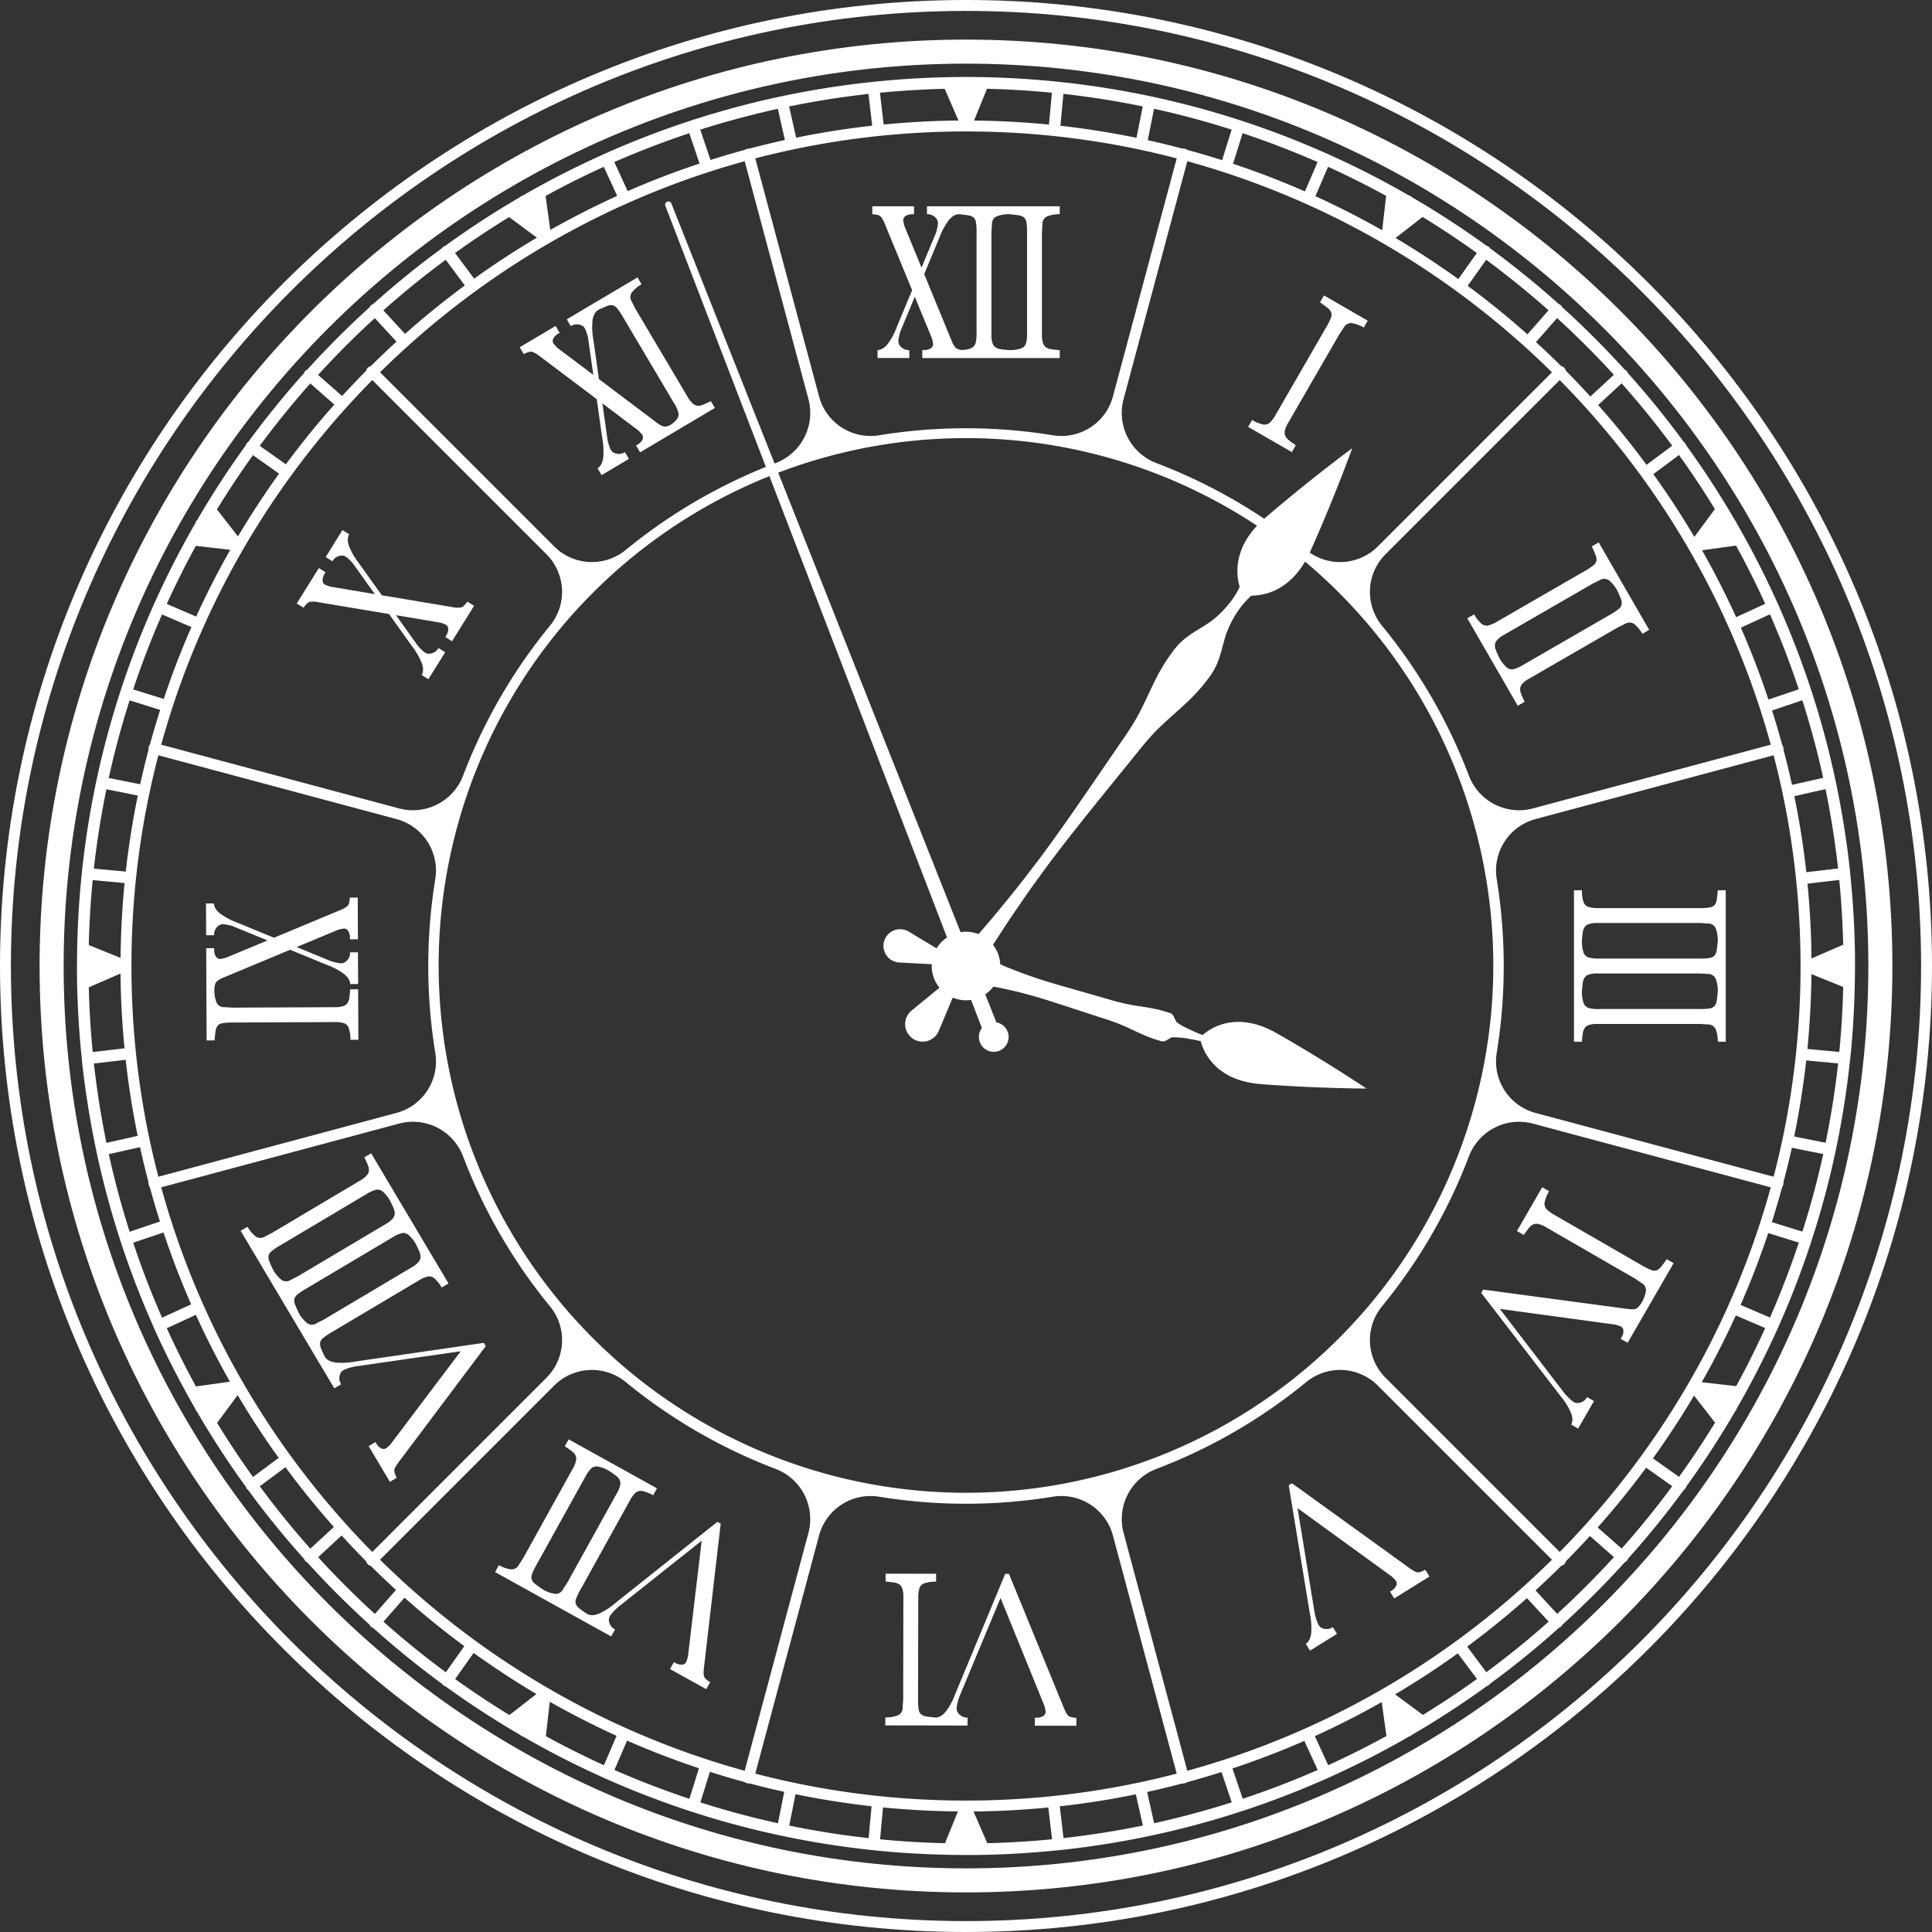 <svg id="Gruppe_428" data-name="Gruppe 428" xmlns="http://www.w3.org/2000/svg" width="1000" height="1000" viewBox="0 0 1000 1000">
  <rect x="0" y="0" width="1000" height="1000" fill="#333333" stroke="none"/>
  <g id="Gruppe_235" data-name="Gruppe 235" transform="translate(106.626 106.771)">
    <path id="Pfad_206" data-name="Pfad 206" d="M202.945,285.61l-26.734,46.3a12.846,12.846,0,0,0-1.608,3.9,4.238,4.238,0,0,0,.253,2.714,6.38,6.38,0,0,0,1.588,1.97q1.035.886,3.831,2.8l-2.054,3.558L155.59,333.8l2.054-3.558a18.053,18.053,0,0,0,5.6,2.278,4.144,4.144,0,0,0,3.523-.844,17.88,17.88,0,0,0,3.245-4.421L196.1,282.067a30.011,30.011,0,0,0,2.347-4.733,4.058,4.058,0,0,0,.139-2.774,5.545,5.545,0,0,0-1.657-2.163q-1.221-1.042-4.113-3.071l2.054-3.557,22.63,13.064-2.054,3.558a17.74,17.74,0,0,0-6.153-2.292,4.237,4.237,0,0,0-4.153,2.253q-1.012,1.578-1.637,2.476C203.083,285.426,202.9,285.684,202.945,285.61Z" transform="translate(383.811 -219.619)" fill="#fff"/>
    <path id="Pfad_207" data-name="Pfad 207" d="M257.492,334.983q.99-.469,2.655-1.325a4.237,4.237,0,0,1,4.724.124,17.653,17.653,0,0,1,4.183,5.061l3.552-2.054-26.128-45.256-3.558,2.054q1.488,3.2,2.029,4.714a5.555,5.555,0,0,1,.352,2.7,4.052,4.052,0,0,1-1.508,2.332,29.9,29.9,0,0,1-4.4,2.927l-45.186,26.089a17.9,17.9,0,0,1-5.021,2.208,4.135,4.135,0,0,1-3.468-1.032,18,18,0,0,1-3.706-4.768l-3.558,2.054,26.128,45.256,3.557-2.054q-1.459-3.059-1.915-4.341a6.3,6.3,0,0,1-.392-2.5,4.221,4.221,0,0,1,1.141-2.486,12.655,12.655,0,0,1,3.344-2.57l46.3-26.734C256.544,335.429,256.832,335.3,257.492,334.983Zm-50.217,20a17.859,17.859,0,0,1-5.026,2.2,4.119,4.119,0,0,1-3.468-1.027,18.043,18.043,0,0,1-3.706-4.773q-1.466-3.059-1.915-4.342a6.27,6.27,0,0,1-.392-2.5,4.218,4.218,0,0,1,1.136-2.481,12.675,12.675,0,0,1,3.349-2.575l46.3-26.734c-.079.045.213-.089.873-.4s1.543-.754,2.65-1.325a4.237,4.237,0,0,1,4.724.124,17.524,17.524,0,0,1,4.183,5.066q1.488,3.2,2.029,4.714a5.548,5.548,0,0,1,.352,2.7,4.081,4.081,0,0,1-1.5,2.332,30.18,30.18,0,0,1-4.4,2.927Z" transform="translate(474.383 -117.546)" fill="#fff"/>
    <path id="Pfad_208" data-name="Pfad 208" d="M255.945,397.086q1.094.089,2.962.179a4.238,4.238,0,0,1,4.029,2.471,17.67,17.67,0,0,1,1.087,6.475h4.108v-78.39h-4.108q-.313,3.513-.6,5.1a5.574,5.574,0,0,1-1.042,2.516,4.075,4.075,0,0,1-2.471,1.265,30.062,30.062,0,0,1-5.274.337H202.458A17.809,17.809,0,0,1,197,336.43a4.131,4.131,0,0,1-2.491-2.625,17.937,17.937,0,0,1-.824-5.984h-4.108v78.39h4.108c.174-2.257.347-3.831.511-4.718a6.255,6.255,0,0,1,.913-2.357,4.222,4.222,0,0,1,2.223-1.583A12.728,12.728,0,0,1,201.52,397h53.467C254.9,397,255.215,397.027,255.945,397.086Zm-53.487-33.923a17.844,17.844,0,0,1-5.453-.6,4.143,4.143,0,0,1-2.491-2.625,17.991,17.991,0,0,1-.824-5.989c.174-2.258.347-3.826.511-4.719a6.254,6.254,0,0,1,.913-2.357,4.221,4.221,0,0,1,2.223-1.583,12.734,12.734,0,0,1,4.183-.556h53.467c-.089,0,.228.03.958.089s1.717.119,2.962.179a4.254,4.254,0,0,1,4.029,2.471,17.688,17.688,0,0,1,1.087,6.475c-.208,2.342-.407,4.044-.6,5.1a5.577,5.577,0,0,1-1.042,2.516,4.055,4.055,0,0,1-2.471,1.27,30.2,30.2,0,0,1-5.274.332Zm0,26.128a17.845,17.845,0,0,1-5.453-.6,4.144,4.144,0,0,1-2.491-2.625,17.949,17.949,0,0,1-.824-5.989c.174-2.253.347-3.825.511-4.714a6.279,6.279,0,0,1,.913-2.362,4.188,4.188,0,0,1,2.223-1.578,12.728,12.728,0,0,1,4.183-.556h53.467c-.089,0,.228.025.958.084s1.717.119,2.962.179a4.254,4.254,0,0,1,4.029,2.471,17.689,17.689,0,0,1,1.087,6.475c-.208,2.347-.407,4.044-.6,5.1a5.53,5.53,0,0,1-1.042,2.511,4.054,4.054,0,0,1-2.471,1.27,30.2,30.2,0,0,1-5.274.332Z" transform="translate(518.477 26.216)" fill="#fff"/>
    <path id="Pfad_209" data-name="Pfad 209" d="M230.055,483.7l-3.567-2.059q1.265-2.486-.129-6.088a35.8,35.8,0,0,0-5.423-8.688l-41.028-53.408.982-1.7,73.354,9.829q4.212.618,5.567.164c.9-.3,1.915-1.335,3.046-3.1a17.442,17.442,0,0,0,2.3-6.148,4.233,4.233,0,0,0-2.253-4.153q-1.578-1.012-2.476-1.637c-.6-.417-.858-.6-.784-.556l-46.3-26.734a12.712,12.712,0,0,0-3.9-1.607,4.236,4.236,0,0,0-2.714.253,6.379,6.379,0,0,0-1.97,1.588q-.878,1.034-2.8,3.83l-3.558-2.054,13.064-22.63,3.558,2.054a18.052,18.052,0,0,0-2.277,5.6,4.144,4.144,0,0,0,.844,3.523A17.878,17.878,0,0,0,218,373.222l45.186,26.089a30.221,30.221,0,0,0,4.734,2.347,4.087,4.087,0,0,0,2.774.139,5.511,5.511,0,0,0,2.163-1.657q1.042-1.228,3.071-4.113l3.558,2.054-23.8,41.217-3.568-2.059.3-.526a6.586,6.586,0,0,0,1.092-3.607,2.676,2.676,0,0,0-1.394-2.288,12.143,12.143,0,0,1-1.166-.407,9.668,9.668,0,0,0-1.985-.551l-59.446-8.107c10.534,13.749,32.663,42.626,32.663,42.626a25.931,25.931,0,0,0,3.23,3.647c1.156,1.022,2.322,2.282,3.949,2.466a5.775,5.775,0,0,0,5.339-3.086l3.567,2.059Z" transform="translate(480.147 148.957)" fill="#fff"/>
    <path id="Pfad_210" data-name="Pfad 210" d="M126.983,464.535l.1-53.467a12.765,12.765,0,0,0-.546-4.183,4.245,4.245,0,0,0-1.578-2.233,6.339,6.339,0,0,0-2.357-.913c-.893-.169-2.461-.337-4.719-.521l.01-4.108,26.128.05,0,4.108a18.015,18.015,0,0,0-5.989.809,4.173,4.173,0,0,0-2.635,2.491,17.919,17.919,0,0,0-.61,5.448l-.1,52.177a30.334,30.334,0,0,0,.323,5.274,4.091,4.091,0,0,0,1.265,2.476,5.61,5.61,0,0,0,2.516,1.052q1.578.29,5.091.61,2.784-.156,5.215-3.161a35.8,35.8,0,0,0,4.828-9.03l25.86-62.185,1.96,0,28.039,68.491c1.042,2.645,1.915,4.277,2.63,4.912s2.114.992,4.2,1.091l-.005,4.118-21.464-.04.005-4.118h.605a6.578,6.578,0,0,0,3.677-.848,2.689,2.689,0,0,0,1.29-2.352,11.393,11.393,0,0,1-.233-1.211,9.659,9.659,0,0,0-.511-2l-22.6-55.576c-6.669,15.986-20.675,49.557-20.675,49.557a25.543,25.543,0,0,0-1.553,4.619c-.313,1.513-.824,3.151-.174,4.654a5.766,5.766,0,0,0,5.339,3.086l-.01,4.123-42.566-.084.01-4.108a17.643,17.643,0,0,0,6.48-1.077,4.24,4.24,0,0,0,2.476-4.024c.065-1.245.124-2.233.184-2.957S126.983,464.446,126.983,464.535Z" transform="translate(233.877 308.641)" fill="#fff"/>
    <path id="Pfad_211" data-name="Pfad 211" d="M90.922,447.568q-.6.908-1.593,2.5a4.242,4.242,0,0,1-4.113,2.327,17.712,17.712,0,0,1-6.192-2.188l-1.99,3.592,60.076,33.313,2-3.6a5.772,5.772,0,0,1-3.18-5.284c.159-1.627,1.394-2.818,2.4-3.989a25.672,25.672,0,0,1,3.592-3.294l42.055-33.4-7.08,59.575a9.543,9.543,0,0,1-.516,2c-.288.844-.417,1.236-.382,1.171a2.689,2.689,0,0,1-2.267,1.434,6.6,6.6,0,0,1-3.627-1.032l-.526-.293-2,3.6,18.77,10.41,2-3.6c-1.781-1.1-2.833-2.1-3.151-2.992s-.3-2.754.069-5.567l8.549-73.517-1.712-.948-52.693,41.946a35.7,35.7,0,0,1-8.589,5.572q-3.58,1.459-6.083.233-2.932-1.957-4.173-2.982a5.6,5.6,0,0,1-1.692-2.133,4.087,4.087,0,0,1,.089-2.779,29.851,29.851,0,0,1,2.263-4.773l25.3-45.633a17.864,17.864,0,0,1,3.166-4.476,4.135,4.135,0,0,1,3.508-.908,18.082,18.082,0,0,1,5.636,2.183l1.99-3.592-45.7-25.344-1.995,3.592q2.828,1.875,3.88,2.739a6.261,6.261,0,0,1,1.618,1.94,4.205,4.205,0,0,1,.3,2.714,12.662,12.662,0,0,1-1.538,3.93l-25.93,46.759C91.507,446.695,91.329,446.957,90.922,447.568Zm32.752-43a17.98,17.98,0,0,1,3.171-4.475,4.157,4.157,0,0,1,3.5-.908,18.164,18.164,0,0,1,5.637,2.183q2.828,1.876,3.875,2.739a6.278,6.278,0,0,1,1.622,1.94,4.2,4.2,0,0,1,.3,2.714,12.752,12.752,0,0,1-1.543,3.924l-25.925,46.764a7.807,7.807,0,0,0-.541.794q-.61.908-1.593,2.5a4.251,4.251,0,0,1-4.113,2.327,17.649,17.649,0,0,1-6.192-2.188q-2.925-1.98-4.168-3a5.6,5.6,0,0,1-1.692-2.133,4.087,4.087,0,0,1,.089-2.779,30.431,30.431,0,0,1,2.267-4.773Z" transform="translate(72.596 253.138)" fill="#fff"/>
    <path id="Pfad_212" data-name="Pfad 212" d="M144.624,327.261l3.5,2.178-11.412,18.338-3.5-2.173.323-.521a6.655,6.655,0,0,0,1.226-3.587,2.68,2.68,0,0,0-1.315-2.342,11.345,11.345,0,0,1-1.151-.442,9.846,9.846,0,0,0-1.97-.615l-22.61-3.8,11.213,15.719a17.446,17.446,0,0,0,1.5,1.637c1.111,1.057,2.228,2.347,3.835,2.585a5.788,5.788,0,0,0,5.423-2.922l3.473,2.163-8.683,13.952L121,365.273q1.355-2.434.089-6.073a35.3,35.3,0,0,0-5.081-8.832L104.112,333.7,67.7,327.6A12.485,12.485,0,0,0,63,327.4q-1.369.417-3.161,3.022l-3.5-2.178,11.412-18.338,3.5,2.173-.323.521a6.7,6.7,0,0,0-1.226,3.587,2.675,2.675,0,0,0,1.315,2.342c-.06-.035.323.114,1.156.442a9.656,9.656,0,0,0,1.97.615l22.605,3.8L85.541,307.662a18.136,18.136,0,0,0-1.493-1.637c-1.116-1.057-2.233-2.347-3.84-2.58a5.784,5.784,0,0,0-5.423,2.917L71.31,304.2l8.683-13.952,3.478,2.163c-.9,1.622-.933,3.647-.089,6.073a35.377,35.377,0,0,0,5.081,8.832l11.893,16.671,36.414,6.093a12.272,12.272,0,0,0,4.694.2Q142.833,329.866,144.624,327.261Z" transform="translate(-9.364 -122.641)" fill="#fff"/>
    <path id="Pfad_213" data-name="Pfad 213" d="M65.632,397.016q-.982.484-2.635,1.36a4.245,4.245,0,0,1-4.728-.065,17.68,17.68,0,0,1-4.247-5.011l-3.528,2.1L98.95,476.909l3.543-2.1a5.771,5.771,0,0,1-.084-6.167c.958-1.325,2.625-1.732,4.083-2.238a26.007,26.007,0,0,1,4.758-1.032s36.012-5.185,53.155-7.656L128.269,505.6a9.355,9.355,0,0,1-1.454,1.464q-1.012.878-.923.819a2.677,2.677,0,0,1-2.679.1,6.583,6.583,0,0,1-2.61-2.719l-.313-.521-3.538,2.109L127.718,525.3l3.543-2.1c-.987-1.846-1.389-3.24-1.216-4.173s1.136-2.526,2.868-4.773l44.437-59.188-1-1.687-66.655,9.68a35.584,35.584,0,0,1-10.226.481q-3.825-.543-5.374-2.858c-1.027-2.119-1.722-3.682-2.1-4.684a5.529,5.529,0,0,1-.387-2.694,4.1,4.1,0,0,1,1.479-2.357,30.538,30.538,0,0,1,4.361-2.982L142.3,421.3a17.877,17.877,0,0,1,5-2.272,4.157,4.157,0,0,1,3.483.982,18.153,18.153,0,0,1,3.766,4.728l3.533-2.1-40.061-67.385-3.528,2.1q1.5,3.044,1.97,4.317a6.4,6.4,0,0,1,.422,2.5,4.238,4.238,0,0,1-1.106,2.5,12.753,12.753,0,0,1-3.314,2.615L66.5,396.6C66.575,396.559,66.287,396.693,65.632,397.016Zm63.311,1.826a17.919,17.919,0,0,1,4.991-2.272,4.151,4.151,0,0,1,3.488.987,18.026,18.026,0,0,1,3.766,4.723q1.5,3.044,1.97,4.317a6.309,6.309,0,0,1,.422,2.5,4.225,4.225,0,0,1-1.106,2.491,12.713,12.713,0,0,1-3.309,2.62L93.2,441.522c.074-.045-.208.094-.868.417s-1.533.774-2.635,1.359a4.246,4.246,0,0,1-4.724-.065,17.683,17.683,0,0,1-4.247-5.011q-1.526-3.178-2.089-4.689a5.522,5.522,0,0,1-.387-2.694,4.085,4.085,0,0,1,1.474-2.352,30.117,30.117,0,0,1,4.366-2.982ZM115.591,376.38a17.8,17.8,0,0,1,4.992-2.267,4.135,4.135,0,0,1,3.488.982,18.1,18.1,0,0,1,3.766,4.723q1.5,3.044,1.97,4.317a6.31,6.31,0,0,1,.422,2.5,4.251,4.251,0,0,1-1.106,2.5,12.664,12.664,0,0,1-3.314,2.615L79.852,419.065a9.5,9.5,0,0,0-.868.412c-.655.318-1.533.774-2.635,1.36a4.255,4.255,0,0,1-4.729-.065,17.677,17.677,0,0,1-4.242-5.011q-1.533-3.178-2.089-4.689a5.522,5.522,0,0,1-.387-2.694,4.06,4.06,0,0,1,1.474-2.352,29.937,29.937,0,0,1,4.366-2.982Z" transform="translate(-32.548 134.913)" fill="#fff"/>
    <path id="Pfad_214" data-name="Pfad 214" d="M138.943,279.021q-.484-.982-1.359-2.64a4.245,4.245,0,0,1,.074-4.724,17.594,17.594,0,0,1,5.011-4.237l-2.094-3.533-36.612,21.7,2.084,3.523a5.776,5.776,0,0,1,6.157-.094c1.32.953,1.717,2.61,2.218,4.059a18.152,18.152,0,0,1,.571,2.143l2.709,19.122L99.388,300.555A10.062,10.062,0,0,1,97.92,299.1a11.005,11.005,0,0,0-.819-.923,2.7,2.7,0,0,1-.089-2.684,6.681,6.681,0,0,1,2.744-2.62l.526-.313-2.1-3.543L79.6,300.034l2.1,3.543c1.861-.987,3.26-1.4,4.2-1.221a12.544,12.544,0,0,1,4.074,2.322l29.507,22.209,2.873,20.278a35.537,35.537,0,0,1,.442,10.176q-.566,3.811-2.883,5.354L122,366.213l14.141-8.38-2.089-3.518a5.786,5.786,0,0,1-6.157.089c-1.32-.948-1.717-2.61-2.218-4.059a17.9,17.9,0,0,1-.576-2.143l-2.7-19.117,18.314,13.788a9.356,9.356,0,0,1,1.464,1.454c.585.675.858.982.824.923a2.685,2.685,0,0,1,.084,2.684,6.663,6.663,0,0,1-2.739,2.62l-.526.308,2.1,3.548,38.716-22.953-2.094-3.533q-3.044,1.5-4.317,1.965a6.4,6.4,0,0,1-2.5.417,4.237,4.237,0,0,1-2.5-1.106,12.834,12.834,0,0,1-2.61-3.314l-27.265-45.995C139.4,279.964,139.26,279.676,138.943,279.021Zm20.571,49.984a17.779,17.779,0,0,1,2.263,5,4.137,4.137,0,0,1-.987,3.483,14.33,14.33,0,0,1-3.146,2.744,6.161,6.161,0,0,1-3.443.844,12.688,12.688,0,0,1-4.074-2.327l-29.507-22.209-2.873-20.273a35.569,35.569,0,0,1-.442-10.182q.558-3.811,2.883-5.349c2.129-1,3.692-1.7,4.694-2.069a5.548,5.548,0,0,1,2.7-.387,4.071,4.071,0,0,1,2.352,1.479,30.56,30.56,0,0,1,2.977,4.366Z" transform="translate(82.766 -227.067)" fill="#fff"/>
    <path id="Pfad_215" data-name="Pfad 215" d="M204.279,268.653q.082-1.087.179-2.962a4.242,4.242,0,0,1,2.466-4.029,17.7,17.7,0,0,1,6.48-1.087v-4.108H144.7v4.093a5.779,5.779,0,0,1,5.344,3.056c.65,1.494.149,3.121-.164,4.624a16.534,16.534,0,0,1-.6,2.138l-7.418,17.827-8.723-21.2a9.481,9.481,0,0,1-.521-2c-.159-.878-.233-1.28-.233-1.211a2.683,2.683,0,0,1,1.29-2.352,6.687,6.687,0,0,1,3.7-.858h.61v-4.118h-21.6v4.118c2.1.094,3.518.461,4.237,1.086a12.736,12.736,0,0,1,2.317,4.079L137,299.9l-7.874,18.909a35.425,35.425,0,0,1-4.813,8.981q-2.419,2.992-5.2,3.136v4.089h16.438v-4.089a5.784,5.784,0,0,1-5.344-3.061c-.65-1.493-.149-3.121.164-4.624a17.888,17.888,0,0,1,.6-2.138l7.418-17.827,8.723,21.206a9.422,9.422,0,0,1,.521,1.995c.159.878.233,1.285.233,1.216a2.683,2.683,0,0,1-1.29,2.352,6.689,6.689,0,0,1-3.7.853h-.61v4.118H213.4v-4.1q-3.386-.268-4.719-.516a6.283,6.283,0,0,1-2.362-.913,4.171,4.171,0,0,1-1.578-2.223,12.731,12.731,0,0,1-.556-4.183V269.61C204.19,269.7,204.215,269.382,204.279,268.653ZM170.356,322.14a18,18,0,0,1-.6,5.453,4.159,4.159,0,0,1-2.63,2.5,14.606,14.606,0,0,1-4.1.754,6.164,6.164,0,0,1-3.394-1.032,12.675,12.675,0,0,1-2.317-4.078l-14.056-34.151,7.869-18.9a35.328,35.328,0,0,1,4.813-8.981q2.419-2.992,5.2-3.136c2.342.223,4.044.422,5.1.615a5.522,5.522,0,0,1,2.516,1.047,4.049,4.049,0,0,1,1.265,2.466,30.1,30.1,0,0,1,.337,5.279Zm26.128,0a17.847,17.847,0,0,1-.6,5.453,4.151,4.151,0,0,1-2.625,2.5,18.256,18.256,0,0,1-5.989.824q-3.379-.268-4.719-.516a6.258,6.258,0,0,1-2.357-.913,4.2,4.2,0,0,1-1.583-2.223,12.731,12.731,0,0,1-.556-4.183V269.61c0,.089.03-.228.089-.958s.119-1.712.179-2.962a4.253,4.253,0,0,1,2.471-4.029,17.69,17.69,0,0,1,6.475-1.087c2.342.208,4.044.407,5.1.6a5.5,5.5,0,0,1,2.516,1.047,4.053,4.053,0,0,1,1.27,2.466,30.212,30.212,0,0,1,.332,5.279Z" transform="translate(228.485 -256.467)" fill="#fff"/>
    <path id="Pfad_216" data-name="Pfad 216" d="M121.3,328.6l4.118-.015.094,21.6-4.118.015v-.61a6.693,6.693,0,0,0-.873-3.691,2.68,2.68,0,0,0-2.362-1.28,11.86,11.86,0,0,1-1.211.238,9.408,9.408,0,0,0-1.995.531L93.79,354.2l17.862,7.343a17.389,17.389,0,0,0,2.138.591c1.5.3,3.136.8,4.624.144a5.782,5.782,0,0,0,3.032-5.359l4.093-.015.074,16.433-4.093.02q-.156-2.783-3.161-5.19a35.351,35.351,0,0,0-9-4.773L90.421,355.6,56.344,369.817a12.36,12.36,0,0,0-4.079,2.332q-.938,1.079-1.072,4.237a17.381,17.381,0,0,0,1.106,6.47,4.247,4.247,0,0,0,4.039,2.456q1.868.082,2.962.164c.729.059,1.047.084.958.084l53.467-.233a12.8,12.8,0,0,0,4.183-.576,4.213,4.213,0,0,0,2.218-1.588,6.288,6.288,0,0,0,.9-2.367c.164-.888.323-2.461.491-4.718l4.108-.02.114,26.133-4.1.02a18.16,18.16,0,0,0-.853-5.984,4.128,4.128,0,0,0-2.5-2.615,17.873,17.873,0,0,0-5.458-.581l-52.177.228a30.027,30.027,0,0,0-5.269.357,4.057,4.057,0,0,0-2.466,1.28,5.594,5.594,0,0,0-1.037,2.521c-.189,1.052-.377,2.754-.576,5.1l-4.108.02L46.981,354.8l4.118-.02,0,.61a6.7,6.7,0,0,0,.868,3.692,2.69,2.69,0,0,0,2.362,1.285,11.924,11.924,0,0,1,1.211-.238,9.721,9.721,0,0,0,1.995-.531L78.7,350.784,60.844,343.44a18.74,18.74,0,0,0-2.138-.591c-1.5-.3-3.136-.8-4.629-.139a5.78,5.78,0,0,0-3.032,5.353l-4.093.02-.074-16.438,4.093-.015q.156,2.776,3.161,5.19a35.45,35.45,0,0,0,9,4.773l18.939,7.785,34.077-14.215a12.473,12.473,0,0,0,4.083-2.327Q121.168,331.758,121.3,328.6Z" transform="translate(-46.877 29.223)" fill="#fff"/>
    <path id="Pfad_217" data-name="Pfad 217" d="M168.674,472.811l2.173,3.5,13.967-8.663-2.173-3.5a5.767,5.767,0,0,1-6.163.2c-1.345-.928-1.781-2.59-2.312-4.039a25.436,25.436,0,0,1-1.126-4.738s-5.86-35.9-8.653-53L212.952,437.8a9.977,9.977,0,0,1,1.494,1.424,11.508,11.508,0,0,0,.833.908,2.689,2.689,0,0,1,.149,2.679,6.606,6.606,0,0,1-2.669,2.659l-.516.323,2.173,3.5,18.239-11.313-2.173-3.5q-2.739,1.533-4.148,1.3t-4.823-2.774l-60.017-43.316-1.667,1.032,10.936,66.457a35.911,35.911,0,0,1,.675,10.221Q170.961,471.221,168.674,472.811Z" transform="translate(400.596 271.274)" fill="#fff"/>
  </g>
  <g id="Gruppe_236" data-name="Gruppe 236" transform="translate(344.276 104.264)">
    <path id="Pfad_218" data-name="Pfad 218" d="M272.031,685.627a7.683,7.683,0,0,0-5.805-4.753L97.995,257.015a1.67,1.67,0,0,0-3.111,1.216l163.84,425.574a7.693,7.693,0,1,0,13.307,1.821Z" transform="translate(-94.774 -255.962)" fill="#fff"/>
    <path id="Pfad_219" data-name="Pfad 219" d="M306.293,317.677c-16.711,14.379-15.347,28.892-13.337,35.809a40.336,40.336,0,0,1-4.669,7.681,52.676,52.676,0,0,1-9.03,9.269c-3.984,3.205-9.7,5.919-14.642,9.829a35.418,35.418,0,0,0-6.51,7.011,84.9,84.9,0,0,0-5.622,8.5c-3.577,6.043-6.485,13.064-9.963,19.976-3.3,7.041-7.79,13.516-12.35,20.095-4.525,6.609-9.12,13.317-13.714,20.03-9.2,13.411-18.472,26.778-27.612,38.974-4.654,6.033-9.04,11.948-13.5,17.341-4.371,5.453-8.554,10.568-12.543,15.2-1.975,2.332-3.92,4.52-5.661,6.688a5.708,5.708,0,0,1-3.553,2.416,29.771,29.771,0,0,1-5.979.318,19.347,19.347,0,0,0-5.369.481,4.1,4.1,0,0,0-2.63,2.208,17.064,17.064,0,0,0-1.97,5.875,20.447,20.447,0,0,0-.074,5.87q.208,1.444.377,2.669c.233.9.427,1.727.625,2.456a27.325,27.325,0,0,0,1.012,2.962l-16.448,13.461a9.065,9.065,0,1,0,14.1,10.519l8.212-19.6a27.553,27.553,0,0,0,3.131.124c.754-.015,1.6-.065,2.53-.1l2.664-.4a20.411,20.411,0,0,0,5.6-1.742,17.228,17.228,0,0,0,5.076-3.562,4.1,4.1,0,0,0,1.364-3.156,19.423,19.423,0,0,0-1.067-5.279,29.4,29.4,0,0,1-1.4-5.82,5.681,5.681,0,0,1,1.3-4.093c1.583-2.287,3.126-4.778,4.8-7.333,3.3-5.14,7.011-10.613,11-16.354,3.895-5.81,8.321-11.7,12.771-17.882,9.09-12.231,19.256-24.928,29.492-37.57,5.12-6.321,10.241-12.637,15.287-18.859,5.006-6.242,9.938-12.389,15.738-17.564,5.637-5.3,11.536-10.092,16.309-15.242a84.97,84.97,0,0,0,6.549-7.81,35.451,35.451,0,0,0,4.862-8.236c2.337-5.86,3.309-12.106,5.249-16.835a52.461,52.461,0,0,1,6.306-11.3,40.327,40.327,0,0,1,6.033-6.668c7.2-.045,21.5-2.873,30.519-22.988C342,307.3,351.241,281.7,351.241,281.7S329.34,297.85,306.293,317.677Z" transform="translate(4.414 -153.994)" fill="#fff"/>
    <path id="Pfad_220" data-name="Pfad 220" d="M320.947,385.657c-20.675-11.739-34.077-2.6-38.19,1.017-1.444-.551-2.982-1.166-4.7-1.945-2.62-1.29-5.671-2.446-8.7-4.684-.67-.854-1.161-2.342-1.806-3.394-.61-1.156-1.553-1.3-2.456-1.618a58.363,58.363,0,0,0-5.711-1.608c-3.974-.923-8.3-1.469-12.712-2.208a110.764,110.764,0,0,1-13.317-3.265l-13.595-3.88c-9.1-2.63-18.259-5.091-26.62-8.107-4.212-1.414-8.2-3.071-12-4.545-3.731-1.707-7.383-2.922-10.519-4.823-1.444-1.36-2.253-4.52-3.205-6.951-.918-2.535-2.129-3.8-3.617-3.89a16.312,16.312,0,0,0-8.4,1.9,31.034,31.034,0,0,0-6.44,4.6c-.456.412-.848.8-1.2,1.161l-17.148-10.3a8.619,8.619,0,1,0-4.892,16l19.971,1.057c.089.5.2,1.037.347,1.637a31.166,31.166,0,0,0,2.764,7.413,16.336,16.336,0,0,0,5.9,6.266c1.285.759,3,.387,5.175-1.2,2.148-1.484,4.59-3.647,6.544-3.969,3.662.184,7.368,1.221,11.417,1.9,3.979.9,8.207,1.756,12.489,2.942,8.623,2.178,17.584,5.259,26.6,8.177,4.505,1.468,9.006,2.937,13.441,4.386a110.813,110.813,0,0,1,12.866,4.743c4.074,1.866,7.964,3.826,11.774,5.284a56.111,56.111,0,0,0,5.632,1.861,3.475,3.475,0,0,0,2.937.035c1.126-.511,2.367-1.469,3.4-1.806a47.5,47.5,0,0,1,9.834.992c1.866.288,3.478.67,4.982,1.022,1.384,5.294,7.383,20.368,31.09,22.208,28.817,2.238,54.693,2.3,54.693,2.3S346.088,399.927,320.947,385.657Z" transform="translate(-4.558 44.801)" fill="#fff"/>
    <path id="Pfad_221" data-name="Pfad 221" d="M140.33,367.631a17.743,17.743,0,1,1,17.748-17.743A17.766,17.766,0,0,1,140.33,367.631Z" transform="translate(15.394 45.854)" fill="#fff"/>
  </g>
  <g id="Gruppe_237" data-name="Gruppe 237" transform="translate(0 0)">
    <path id="Pfad_222" data-name="Pfad 222" d="M525.387,1234.948c-275.7,0-500-224.3-500-500s224.3-500.005,500-500.005,500,224.3,500,500.005S801.089,1234.948,525.387,1234.948Zm0-994.349C252.8,240.6,31.033,462.362,31.033,734.953S252.8,1229.3,525.387,1229.3s494.349-221.768,494.349-494.349S797.973,240.6,525.387,240.6Z" transform="translate(-25.387 -234.948)" fill="#fff"/>
    <path id="Pfad_223" data-name="Pfad 223" d="M509.025,1198.095c-264.4,0-479.508-215.1-479.508-479.5s215.1-479.513,479.508-479.513,479.5,215.109,479.5,479.513S773.424,1198.095,509.025,1198.095Zm0-946.563c-257.537,0-467.059,209.518-467.059,467.059s209.522,467.054,467.059,467.054S976.079,976.123,976.079,718.591,766.557,251.532,509.025,251.532Z" transform="translate(-9.025 -218.586)" fill="#fff"/>
    <path id="Pfad_224" data-name="Pfad 224" d="M884.956,783.393,758.8,749.594a27.594,27.594,0,0,1-20.134-31.05,280.334,280.334,0,0,0,0-90.02,27.588,27.588,0,0,1,20.134-31.05l126.151-33.8a2.838,2.838,0,0,0-1.469-5.483l-126,33.76a27.771,27.771,0,0,1-33.174-16.865,278.5,278.5,0,0,0-45.047-77.74,27.583,27.583,0,0,1,1.9-36.979L773.625,367.9a2.838,2.838,0,0,0-4.014-4.014L677.15,456.348a27.594,27.594,0,0,1-36.985,1.891,278.416,278.416,0,0,0-77.74-45.042,27.779,27.779,0,0,1-16.865-33.179l33.759-126a2.838,2.838,0,0,0-5.483-1.469L540.039,378.7a27.59,27.59,0,0,1-31.05,20.134,280.365,280.365,0,0,0-90.025,0,27.584,27.584,0,0,1-31.05-20.134l-33.8-126.151a2.836,2.836,0,0,0-5.478,1.469l33.759,126a27.777,27.777,0,0,1-16.87,33.179,278.459,278.459,0,0,0-77.735,45.042,27.594,27.594,0,0,1-36.984-1.891L158.34,363.887a2.838,2.838,0,1,0-4.014,4.014l92.461,92.461a27.583,27.583,0,0,1,1.9,36.979,278.435,278.435,0,0,0-45.047,77.74,27.775,27.775,0,0,1-33.179,16.865L44.464,558.187A2.838,2.838,0,1,0,43,563.67l126.151,33.8a27.588,27.588,0,0,1,20.135,31.05,279.962,279.962,0,0,0,0,90.02,27.59,27.59,0,0,1-20.14,31.05L43,783.393a2.839,2.839,0,0,0,.729,5.582,2.91,2.91,0,0,0,.739-.094l125.992-33.759a27.77,27.77,0,0,1,33.179,16.865,278.5,278.5,0,0,0,45.047,77.74,27.583,27.583,0,0,1-1.9,36.979l-92.461,92.461a2.838,2.838,0,1,0,4.014,4.014L250.8,890.72a27.6,27.6,0,0,1,36.984-1.9,278.35,278.35,0,0,0,77.735,45.047,27.772,27.772,0,0,1,16.87,33.179l-33.759,125.992a2.84,2.84,0,0,0,2,3.478,2.94,2.94,0,0,0,.739.1,2.845,2.845,0,0,0,2.739-2.109l33.8-126.146a27.587,27.587,0,0,1,31.05-20.14,279.994,279.994,0,0,0,90.025,0,27.593,27.593,0,0,1,31.05,20.14l33.8,126.146a2.845,2.845,0,0,0,2.739,2.109,2.94,2.94,0,0,0,.739-.1,2.839,2.839,0,0,0,2-3.478L545.561,967.05a27.772,27.772,0,0,1,16.865-33.179,278.308,278.308,0,0,0,77.74-45.047,27.588,27.588,0,0,1,36.98,1.9l92.466,92.461a2.838,2.838,0,0,0,4.014-4.014l-92.461-92.461a27.589,27.589,0,0,1-1.9-36.984,278.474,278.474,0,0,0,45.047-77.735,27.769,27.769,0,0,1,33.174-16.87l126,33.764a2.873,2.873,0,0,0,.734.094,2.84,2.84,0,0,0,.734-5.582ZM393.46,936.928a272.944,272.944,0,1,1,70.516,9.263A273.738,273.738,0,0,1,393.46,936.928Z" transform="translate(36.024 -173.531)" fill="#fff"/>
    <path id="Pfad_225" data-name="Pfad 225" d="M951.3,751.148a475.622,475.622,0,0,0,2.441-47.737,3.06,3.06,0,0,0,.069-.372c-.005-.114-.055-.208-.069-.323,0-1.717.025-3.424,0-5.14-.169-14.3-1.032-28.43-2.486-42.388a2.081,2.081,0,0,0,.02-.248,470.964,470.964,0,0,0-7.542-47.538,456.388,456.388,0,0,0-29.671-91.191c-.04-.114-.03-.228-.079-.342a3.317,3.317,0,0,0-.2-.268,459.725,459.725,0,0,0-21.425-41.911,2.881,2.881,0,0,0-.258-.734,2.991,2.991,0,0,0-.461-.506,461.2,461.2,0,0,0-25.31-38.89,3.03,3.03,0,0,0-.471-1,2.986,2.986,0,0,0-.715-.635q-13.605-18.584-28.986-35.7a2.967,2.967,0,0,0-.625-1.087,3,3,0,0,0-1-.7q-15.354-16.939-32.32-32.3a2.939,2.939,0,0,0-.744-1.047,3.013,3.013,0,0,0-1.067-.6q-17.051-15.279-35.58-28.862a2.817,2.817,0,0,0-1.762-1.275,461.774,461.774,0,0,0-38.771-25.22,2.774,2.774,0,0,0-.67-.576,2.941,2.941,0,0,0-.749-.243,459.261,459.261,0,0,0-41.807-21.36,2.672,2.672,0,0,0-.367-.253,2.49,2.49,0,0,0-.372-.079,455.826,455.826,0,0,0-138.53-37.1,461.439,461.439,0,0,0-53.755-2.5c-14.315.169-28.46,1.027-42.427,2.486a456.327,456.327,0,0,0-138.937,37.193,2.883,2.883,0,0,0-.342.084,3.123,3.123,0,0,0-.258.189A458.278,458.278,0,0,0,264.142,304.4a2.907,2.907,0,0,0-.724.248,2.947,2.947,0,0,0-.5.456A461,461,0,0,0,224,330.436a3.037,3.037,0,0,0-.977.461,2.9,2.9,0,0,0-.63.7q-18.592,13.612-35.709,28.991a3.034,3.034,0,0,0-1.092.63,2.934,2.934,0,0,0-.7,1q-16.939,15.354-32.3,32.316a2.929,2.929,0,0,0-1.052.749,3.011,3.011,0,0,0-.6,1.062q-15.28,17.051-28.857,35.575a2.983,2.983,0,0,0-.853.8,2.948,2.948,0,0,0-.427.968,461.933,461.933,0,0,0-25.225,38.771,3,3,0,0,0-.576.67,2.744,2.744,0,0,0-.238.749,458.449,458.449,0,0,0-21.355,41.8,2.448,2.448,0,0,0-.263.377,2.489,2.489,0,0,0-.079.372,455.949,455.949,0,0,0-37.1,138.526,462.225,462.225,0,0,0-2.5,47.925,2.279,2.279,0,0,0-.069.367,2.33,2.33,0,0,0,.069.322c0,1.717-.025,3.429,0,5.15.174,14.3,1.032,28.431,2.486,42.383,0,.085-.03.164-.02.248a471.149,471.149,0,0,0,7.547,47.558,456.553,456.553,0,0,0,29.666,91.176,2.805,2.805,0,0,0,.084.337c6.6,14.582,13.774,28.6,21.618,42.179a2.986,2.986,0,0,0,.258.739c.1.154.263.228.377.362a460.618,460.618,0,0,0,25.4,39.039,2.859,2.859,0,0,0,.466.987,2.637,2.637,0,0,0,.605.5q13.65,18.659,29.09,35.843a2.865,2.865,0,0,0,1.627,1.791q15.361,16.946,32.325,32.31a2.837,2.837,0,0,0,1.781,1.618q17.081,15.3,35.63,28.9a2.9,2.9,0,0,0,.774.823,2.966,2.966,0,0,0,.968.437,461.523,461.523,0,0,0,38.79,25.23,3.045,3.045,0,0,0,.645.561,2.914,2.914,0,0,0,.58.144,458.439,458.439,0,0,0,42,21.469,2.951,2.951,0,0,0,.352.243,3.317,3.317,0,0,0,.332.069,456.273,456.273,0,0,0,138.57,37.114,2.3,2.3,0,0,0,.5.069,467.649,467.649,0,0,0,47.419,2.426,2.351,2.351,0,0,0,.372.069,2.514,2.514,0,0,0,.323-.069c1.712,0,3.424.025,5.145.005,14.23-.174,28.3-1.027,42.194-2.466a1.745,1.745,0,0,0,.442-.005,458.052,458.052,0,0,0,138.764-37.228,3.084,3.084,0,0,0,.308-.069c.094-.045.154-.129.243-.179a460.116,460.116,0,0,0,42.1-21.534,3.274,3.274,0,0,0,.571-.164,2.786,2.786,0,0,0,.506-.457,460.709,460.709,0,0,0,38.9-25.324,2.537,2.537,0,0,0,1.618-1.166q18.6-13.62,35.729-29.011a2.857,2.857,0,0,0,1.771-1.612q16.932-15.347,32.291-32.306a2.937,2.937,0,0,0,1.652-1.821q15.361-17.14,29.006-35.769a2.861,2.861,0,0,0,.7-.615,2.831,2.831,0,0,0,.427-.953,462.977,462.977,0,0,0,25.349-38.994c.144-.164.342-.263.452-.457a2.929,2.929,0,0,0,.238-.739,460,460,0,0,0,21.429-41.961c.05-.089.149-.134.194-.228a3.088,3.088,0,0,0,.074-.362,455.95,455.95,0,0,0,37.1-138.511C951.252,751.282,951.292,751.222,951.3,751.148Zm-12.781,43.484-16.24-3.245q3.982-19.4,6.247-39.361l16.493,1.533Q942.706,774.391,938.521,794.632Zm-12,46L910.7,835.715q6.021-18.9,10.365-38.488l16.25,3.245Q932.835,820.917,926.518,840.637Zm-16.775,44.487-15.213-6.554q7.986-18.175,14.319-37.188l15.823,4.927Q918.071,866.12,909.743,885.123Zm-47.067,82.439L849.161,958q11.328-15.756,21.276-32.5l10.881,13.977Q872.506,953.875,862.676,967.562ZM833,1004.681,820.556,993.75q13.233-14.87,25.091-30.931l13.516,9.571Q846.809,989.128,833,1004.681Zm-70.089,64-9.893-13.277q16.046-11.849,30.951-25.071l11.228,12.166Q779.675,1056.312,762.906,1068.681Zm-81.823,48.129-6.922-15.049q17.743-8.068,34.618-17.629l2.441,17.589Q696.477,1109.8,681.083,1116.81Zm-44.248,17.381-5.309-15.689q18.993-6.326,37.2-14.28l6.922,15.049Q656.687,1127.6,636.835,1134.191ZM591,1146.833l-3.637-16.165q19.589-4.287,38.488-10.32l5.314,15.694Q611.456,1142.315,591,1146.833ZM311.63,1119.281l6.559-15.213q18.175,7.986,37.188,14.315l-4.932,15.823Q330.626,1127.6,311.63,1119.281Zm-35.481-17.5,2.034-17.818q16.835,9.564,34.568,17.644L306.2,1116.82Q290.866,1109.846,276.149,1101.781Zm-84.076-59.243L203,1030.094q14.878,13.241,30.936,25.091l-9.576,13.516Q207.626,1056.347,192.073,1042.538Zm46.69,16.16q15.748,11.32,32.5,21.276l-13.977,10.881q-14.409-8.812-28.093-18.641Zm122.281,61.54q18.9,6.021,38.488,10.36l-3.25,16.255q-20.437-4.48-40.165-10.8Zm44.328,11.575q19.388,3.99,39.361,6.247l-1.533,16.493q-20.832-2.307-41.078-6.495Zm45.29,6.852q19.165,1.875,38.766,2.079l-6.673,16.443q-16.969-.394-33.625-2.025Zm46.833,2.084c.471-.005.938.01,1.414,0,12.573-.149,25.012-.863,37.307-2.059l1.935,16.453q-16.6,1.63-33.521,2.034Zm44.655-2.659q19.976-2.218,39.366-6.212l3.642,16.165q-20.229,4.153-41.078,6.5Zm173.565-57.953q16.738-9.9,32.469-21.231l9.9,13.283q-13.627,9.794-27.994,18.592ZM498.84,1135.084C260.669,1137.967,64.558,946.544,61.675,708.378S250.21,274.1,488.381,271.213,922.663,459.747,925.546,697.919,737.011,1132.2,498.84,1135.084ZM128.077,972.445l13.278-9.894Q153.2,978.6,166.426,993.5l-12.171,11.228Q140.442,989.212,128.077,972.445Zm-22.1-32.817,10.648-14.374q9.891,16.739,21.226,32.469l-13.282,9.9Q114.77,953.994,105.973,939.628Zm-43.41-93.255,15.689-5.314q6.326,19,14.285,37.208l-15.049,6.921Q69.152,866.225,62.563,846.373ZM49.921,800.537l16.165-3.642q4.287,19.6,10.325,38.493l-15.7,5.314Q54.438,820.994,49.921,800.537Zm-7.71-46.918,16.453-1.93q2.218,19.968,6.212,39.366L48.71,794.7Q44.557,774.468,42.21,753.619Zm-.62-94.952,16.5,1.533q-1.876,19.165-2.079,38.766l-16.443-6.678Q39.96,675.326,41.59,658.667ZM48.7,611.66l16.245,3.25q-3.989,19.388-6.247,39.356L42.2,652.738Q44.508,631.906,48.7,611.66ZM60.7,565.655l15.813,4.927q-6.021,18.9-10.36,38.488L49.9,605.82Q54.381,585.383,60.7,565.655Zm16.771-44.487,15.213,6.554Q84.7,545.9,78.371,564.915l-15.823-4.932Q69.15,540.164,77.473,521.168Zm47.072-82.439,13.511,9.571q-11.32,15.748-21.271,32.494L105.9,466.823Q114.711,452.414,124.545,438.73Zm29.676-37.118,12.439,10.931q-13.233,14.878-25.091,30.936L128.053,433.9Q140.415,417.164,154.221,401.611ZM112.8,487.721q-9.564,16.835-17.649,34.568l-15.213-6.554q6.974-15.332,15.039-30.053ZM39.576,714.168,56,707.033c0,.471-.01.938,0,1.414.149,12.573.863,25.012,2.059,37.307L41.6,747.685Q39.982,731.1,39.576,714.168ZM94.993,883.7q8.068,17.743,17.629,34.613l-17.589,2.446q-8.083-14.744-15.089-30.137ZM224.309,337.615l9.894,13.278q-16.039,11.848-30.946,25.067l-11.228-12.171Q207.546,349.982,224.309,337.615Zm81.828-48.133,6.922,15.054q-17.743,8.068-34.618,17.629L276,304.57Q290.744,296.488,306.138,289.482ZM350.386,272.1l5.309,15.694q-19,6.319-37.2,14.28l-6.922-15.049Q330.534,278.7,350.386,272.1Zm45.836-12.637,3.637,16.16q-19.589,4.294-38.493,10.325l-5.309-15.7Q375.765,263.976,396.222,259.464Zm279.363,27.547-6.554,15.217q-18.182-7.986-37.188-14.319l4.927-15.823Q656.59,278.688,675.586,287.011Zm35.486,17.5-2.034,17.822q-16.843-9.564-34.573-17.644l6.554-15.218Q696.35,296.453,711.072,304.511Zm84.071,59.248L784.212,376.2q-14.878-13.233-30.931-25.091l9.571-13.516Q779.59,349.953,795.143,363.759Zm-46.685-16.165q-15.756-11.32-32.5-21.271l13.977-10.881q14.409,8.8,28.093,18.641ZM626.172,286.058q-18.9-6.021-38.483-10.36l3.25-16.254q20.437,4.48,40.16,10.8Zm-44.323-11.576q-19.4-3.989-39.361-6.247l1.533-16.5q20.832,2.315,41.073,6.5Zm-45.3-6.857q-19.157-1.875-38.766-2.079l6.678-16.443q16.962.4,33.62,2.029Zm-46.828-2.084c-.471,0-.943-.005-1.414,0-12.578.154-25.017.868-37.312,2.059l-1.93-16.453q16.589-1.622,33.516-2.034Zm-44.66,2.664q-19.968,2.21-39.361,6.212l-3.642-16.165q20.229-4.16,41.073-6.5Zm-173.56,57.953q-16.738,9.9-32.474,21.226L229.137,334.1q13.627-9.795,27.989-18.592ZM859.139,433.847l-13.278,9.894q-11.841-16.046-25.066-30.951l12.171-11.223Q846.772,417.077,859.139,433.847Zm22.1,32.817L870.6,481.038q-9.9-16.738-21.231-32.469l13.282-9.9Q872.446,452.3,881.243,466.664Zm43.415,93.26-15.694,5.309q-6.319-19-14.28-37.208l15.049-6.921Q918.061,540.075,924.658,559.924ZM937.3,605.755l-16.16,3.642q-4.294-19.6-10.325-38.5L926.5,565.59Q932.778,585.306,937.3,605.755Zm7.715,46.913-16.453,1.93q-2.218-19.968-6.212-39.361l16.16-3.642Q942.659,631.824,945.011,652.668Zm2.635,39.455-16.428,7.135c-.005-.471,0-.938,0-1.409-.149-12.578-.863-25.017-2.059-37.317l16.453-1.93Q947.234,675.2,947.645,692.123ZM892.223,522.592q-8.068-17.743-17.629-34.618l17.589-2.441q8.083,14.751,15.089,30.142Zm-17.8,395.978q9.564-16.835,17.644-34.568l15.218,6.555q-6.981,15.332-15.039,30.053Zm54.707-172.479q1.876-19.157,2.079-38.766L947.655,714q-.4,16.969-2.029,33.62ZM828.952,397.151l-12.171,11.228q-13.434-14.714-28.153-28.168l10.931-12.444Q814.912,381.789,828.952,397.151ZM187.613,367.807l11.228,12.166q-14.714,13.441-28.168,28.152L158.235,397.2Q172.249,381.841,187.613,367.807Zm-29.348,641.334,12.171-11.228q13.441,14.714,28.153,28.173l-10.931,12.439Q172.3,1024.51,158.264,1009.141Zm641.344,29.343-11.228-12.166q14.714-13.434,28.167-28.153l12.439,10.931Q814.972,1024.45,799.608,1038.485Z" transform="translate(6.39 -203.143)" fill="#fff"/>
  </g>
</svg>
